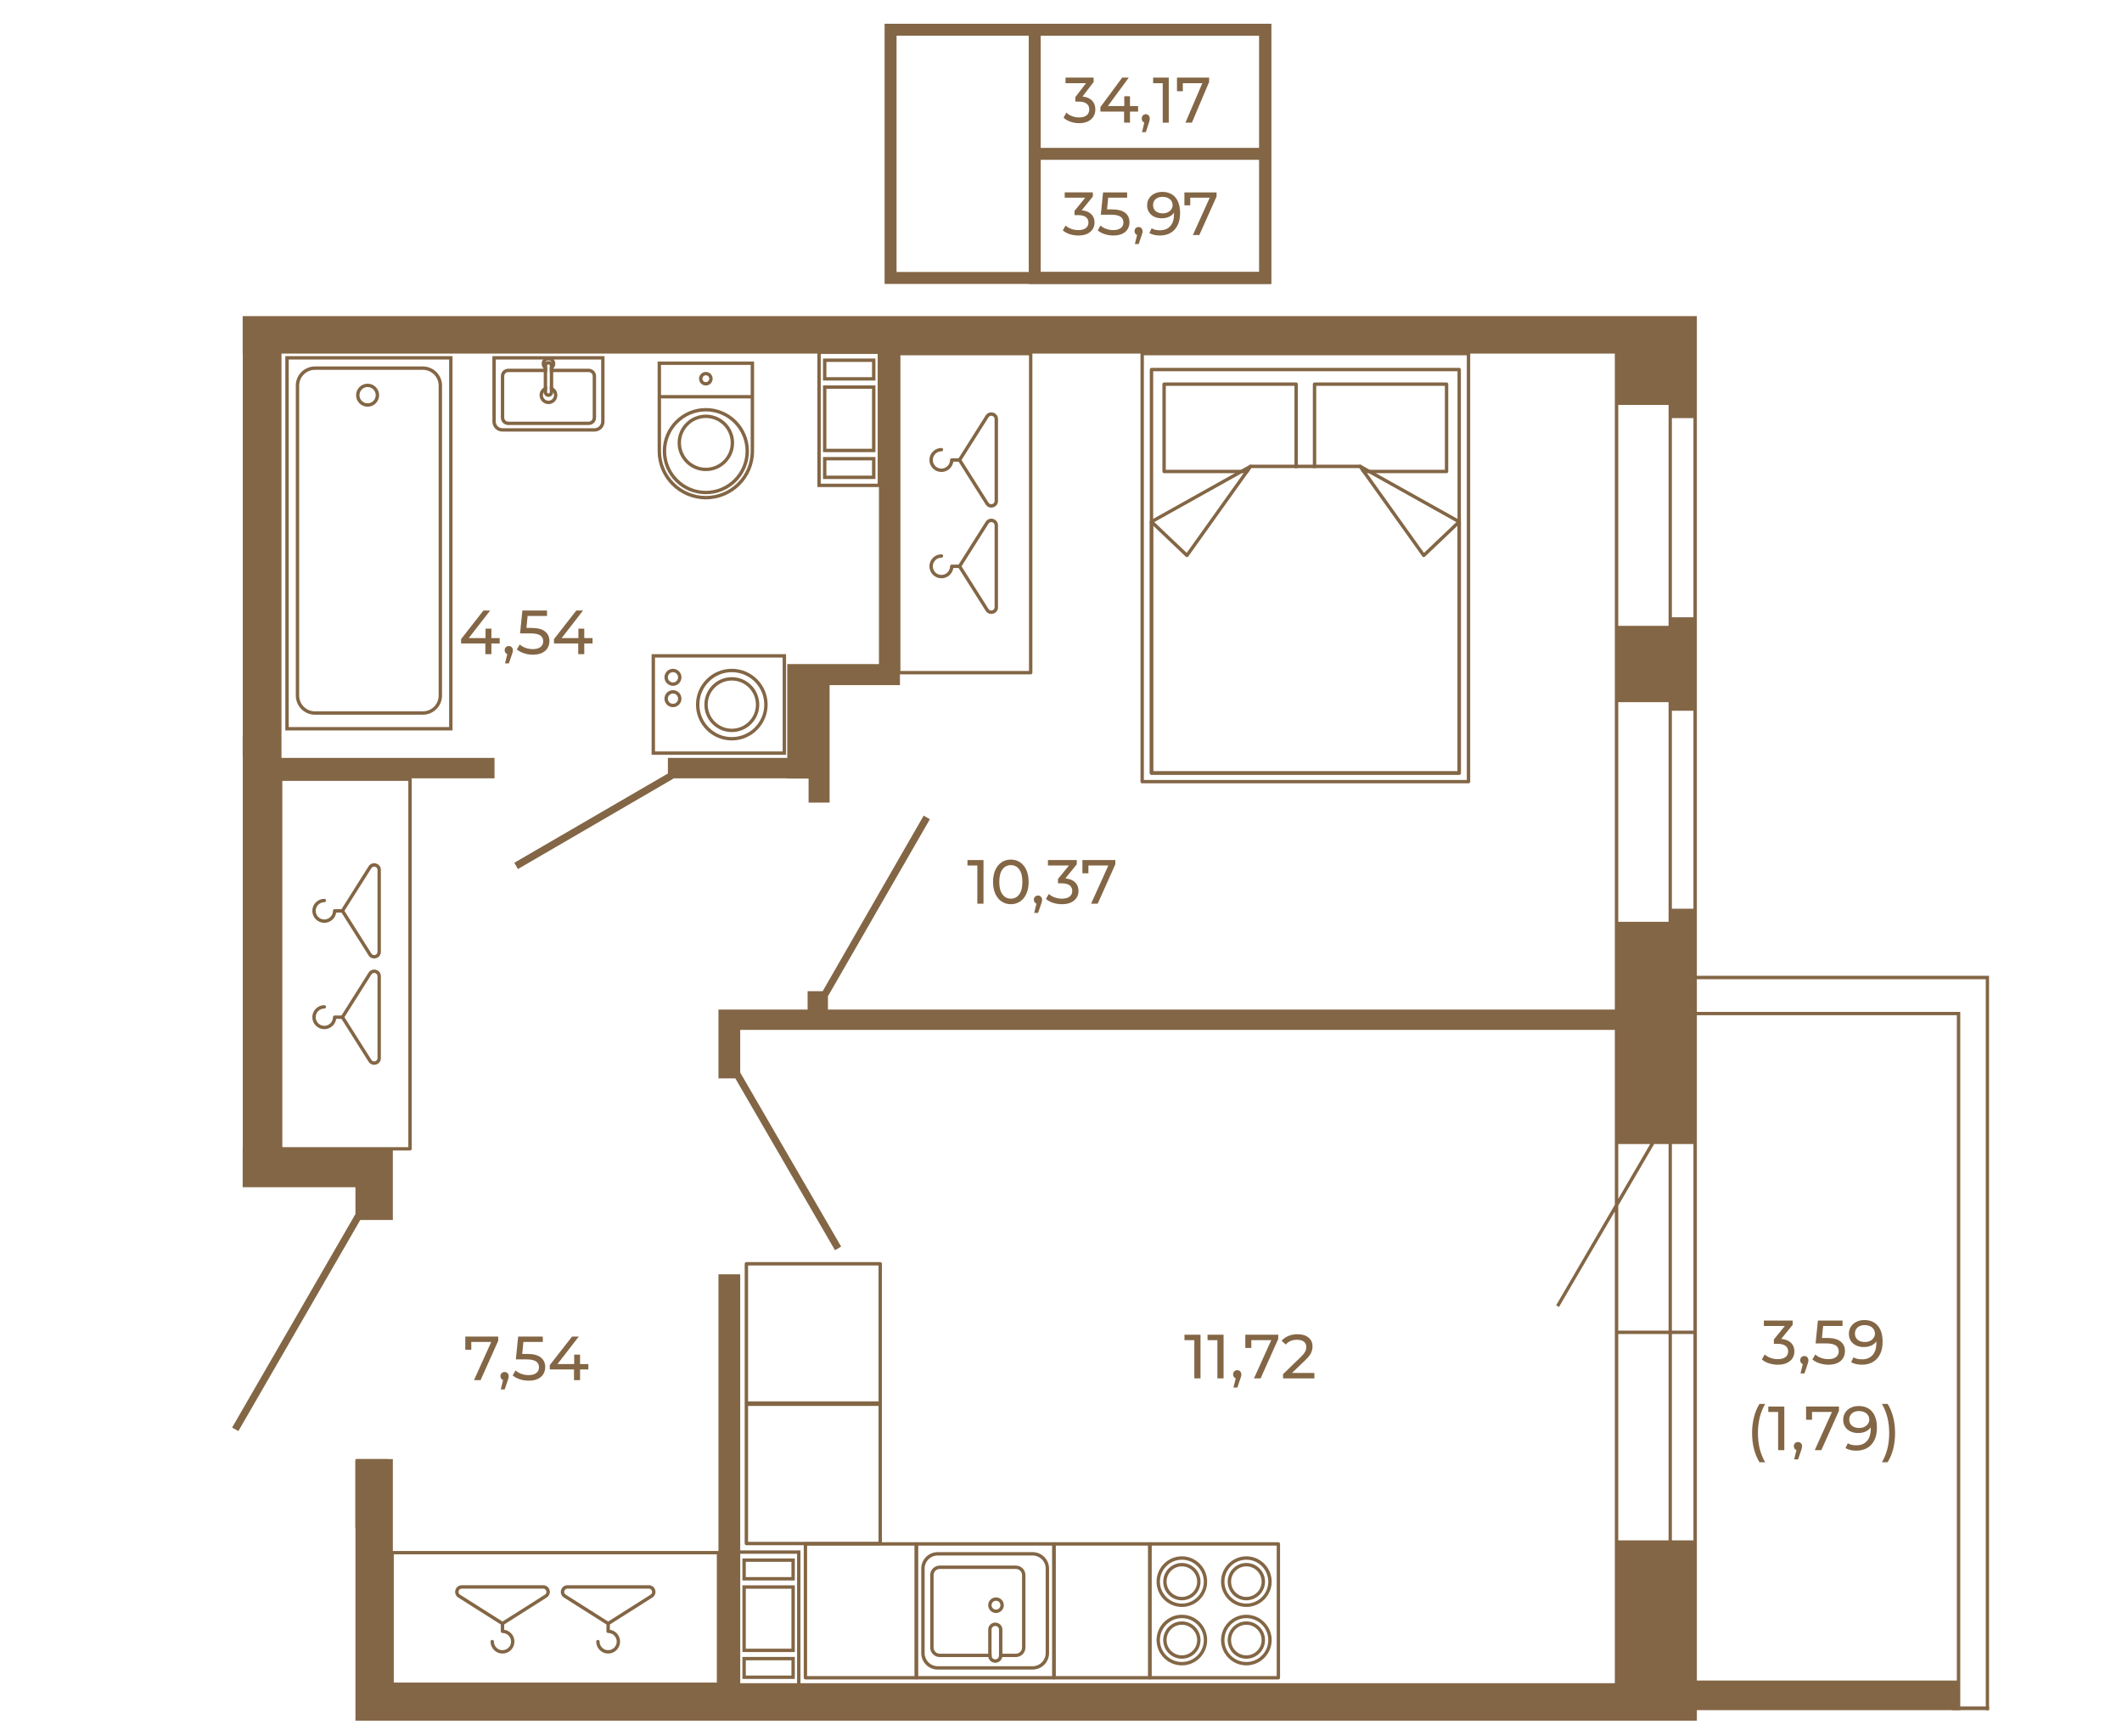 <?xml version="1.0" encoding="UTF-8"?>
<!DOCTYPE svg PUBLIC "-//W3C//DTD SVG 1.1//EN" "http://www.w3.org/Graphics/SVG/1.1/DTD/svg11.dtd">
<!-- Creator: CorelDRAW 2020 (64-Bit) -->
<svg xmlns="http://www.w3.org/2000/svg" xml:space="preserve" width="670px" height="548px" version="1.1" style="shape-rendering:geometricPrecision; text-rendering:geometricPrecision; image-rendering:optimizeQuality; fill-rule:evenodd; clip-rule:evenodd"
viewBox="0 0 781.29 638.45"
 xmlns:xlink="http://www.w3.org/1999/xlink"
 xmlns:xodm="http://www.corel.com/coreldraw/odm/2003">
 <defs>
  <style type="text/css">
   <![CDATA[
    .str0 {stroke:#836645;stroke-width:4.4;stroke-miterlimit:10}
    .fil3 {fill:none}
    .fil0 {fill:none;fill-rule:nonzero}
    .fil2 {fill:#836645}
    .fil1 {fill:#836645;fill-rule:nonzero}
   ]]>
  </style>
 </defs>
 <g id="Слой_x0020_1">
  <polygon class="fil0 str0" points="465.85,102.04 327.9,102.04 327.9,10.66 465.85,10.66 "/>
  <polygon class="fil0 str0" points="465.85,102.04 380.97,102.04 380.97,10.66 465.85,10.66 "/>
  <line class="fil0 str0" x1="380.97" y1="56.35" x2="465.91" y2= "56.35" />
  <path class="fil1" d="M398.27 77.13c1.54,0.15 2.71,0.63 3.52,1.43 0.8,0.8 1.21,1.82 1.21,3.06 0,0.89 -0.23,1.7 -0.68,2.43 -0.44,0.72 -1.11,1.3 -2,1.73 -0.89,0.42 -1.98,0.63 -3.26,0.63 -1.12,0 -2.2,-0.16 -3.23,-0.5 -1.03,-0.34 -1.88,-0.8 -2.53,-1.4l1.03 -1.77c0.53,0.51 1.22,0.91 2.06,1.22 0.84,0.31 1.72,0.46 2.67,0.46 1.16,0 2.07,-0.25 2.72,-0.74 0.65,-0.49 0.97,-1.17 0.97,-2.04 0,-0.87 -0.32,-1.54 -0.96,-2.02 -0.64,-0.48 -1.61,-0.71 -2.91,-0.71l-1.26 0 0 -1.57 3.95 -4.85 -7.56 0 0 -1.95 10.36 0 0 1.53 -4.1 5.06z"/>
  <path id="1" class="fil1" d="M409.34 76.8c2.24,0 3.89,0.42 4.94,1.26 1.06,0.85 1.58,2 1.58,3.47 0,0.92 -0.22,1.76 -0.66,2.5 -0.44,0.74 -1.1,1.32 -1.99,1.75 -0.89,0.42 -1.99,0.63 -3.29,0.63 -1.1,0 -2.17,-0.16 -3.2,-0.5 -1.03,-0.34 -1.89,-0.8 -2.56,-1.4l1.03 -1.77c0.54,0.51 1.23,0.91 2.07,1.22 0.83,0.31 1.71,0.46 2.64,0.46 1.18,0 2.1,-0.25 2.75,-0.75 0.65,-0.5 0.97,-1.19 0.97,-2.05 0,-0.94 -0.36,-1.66 -1.07,-2.14 -0.72,-0.49 -1.95,-0.73 -3.68,-0.73l-3.57 0 0.83 -8.21 8.86 0 0 1.95 -6.97 0 -0.43 4.31 1.75 0z"/>
  <path id="2" class="fil1" d="M427.9 70.36c2.11,0 3.73,0.68 4.88,2.04 1.14,1.36 1.71,3.29 1.71,5.79 0,1.75 -0.31,3.24 -0.93,4.47 -0.62,1.23 -1.49,2.17 -2.6,2.8 -1.11,0.64 -2.41,0.95 -3.89,0.95 -0.76,0 -1.48,-0.07 -2.15,-0.23 -0.67,-0.16 -1.26,-0.39 -1.75,-0.68l0.85 -1.75c0.76,0.49 1.77,0.74 3.03,0.74 1.63,0 2.9,-0.51 3.82,-1.52 0.92,-1.01 1.38,-2.47 1.38,-4.4l0 -0.56c-0.45,0.67 -1.07,1.18 -1.86,1.53 -0.79,0.36 -1.68,0.53 -2.67,0.53 -1.03,0 -1.95,-0.19 -2.77,-0.58 -0.81,-0.39 -1.45,-0.95 -1.9,-1.67 -0.46,-0.73 -0.69,-1.56 -0.69,-2.5 0,-0.99 0.25,-1.85 0.73,-2.6 0.49,-0.75 1.15,-1.33 1.99,-1.74 0.83,-0.41 1.77,-0.62 2.82,-0.62zm0.2 7.9c0.7,0 1.33,-0.14 1.88,-0.41 0.56,-0.27 0.99,-0.63 1.29,-1.1 0.31,-0.46 0.46,-0.98 0.46,-1.54 0,-0.56 -0.14,-1.06 -0.43,-1.52 -0.3,-0.45 -0.72,-0.82 -1.28,-1.09 -0.56,-0.28 -1.24,-0.42 -2.03,-0.42 -1.03,0 -1.86,0.28 -2.5,0.83 -0.63,0.55 -0.95,1.29 -0.95,2.22 0,0.93 0.32,1.66 0.96,2.21 0.64,0.54 1.51,0.82 2.6,0.82z"/>
  <polygon id="3" class="fil1" points="447.92,70.54 447.92,72.07 441.57,86.24 439.2,86.24 445.41,72.49 438.23,72.49 438.23,75.3 436.08,75.3 436.08,70.54 "/>
  <path id="4" class="fil1" d="M419.23 83.3c0.41,0 0.76,0.14 1.04,0.44 0.27,0.29 0.41,0.65 0.41,1.08 0,0.23 -0.02,0.44 -0.08,0.65 -0.05,0.21 -0.15,0.53 -0.3,0.97l-1.05 3.11 -1.41 0 0.82 -3.34c-0.28,-0.1 -0.51,-0.28 -0.68,-0.52 -0.17,-0.25 -0.26,-0.54 -0.26,-0.87 0,-0.45 0.15,-0.81 0.43,-1.1 0.28,-0.28 0.64,-0.42 1.08,-0.42z"/>
  <path class="fil1" d="M398.56 35.25c1.54,0.15 2.71,0.66 3.52,1.5 0.81,0.85 1.21,1.92 1.21,3.24 0,0.94 -0.22,1.8 -0.67,2.57 -0.45,0.76 -1.12,1.37 -2.01,1.82 -0.89,0.45 -1.98,0.68 -3.26,0.68 -1.12,0 -2.2,-0.18 -3.23,-0.54 -1.03,-0.35 -1.87,-0.85 -2.53,-1.48l1.03 -1.87c0.54,0.54 1.23,0.97 2.06,1.29 0.84,0.33 1.73,0.49 2.67,0.49 1.17,0 2.07,-0.26 2.72,-0.78 0.65,-0.53 0.98,-1.25 0.98,-2.16 0,-0.92 -0.32,-1.63 -0.97,-2.13 -0.64,-0.51 -1.61,-0.76 -2.91,-0.76l-1.25 0 0 -1.66 3.94 -5.12 -7.55 0 0 -2.06 10.35 0 0 1.61 -4.1 5.36z"/>
  <path id="1" class="fil1" d="M421.87 41.76c0.42,0 0.77,0.16 1.04,0.46 0.28,0.31 0.42,0.7 0.42,1.15 0,0.24 -0.03,0.47 -0.08,0.69 -0.05,0.22 -0.15,0.56 -0.3,1.02l-1.06 3.29 -1.41 0 0.83 -3.53c-0.28,-0.11 -0.51,-0.29 -0.68,-0.55 -0.17,-0.26 -0.26,-0.57 -0.26,-0.92 0,-0.47 0.14,-0.86 0.43,-1.16 0.28,-0.3 0.64,-0.45 1.07,-0.45z"/>
  <polygon id="2" class="fil1" points="419.03,40.79 416.04,40.79 416.04,44.87 413.87,44.87 413.87,40.79 405.15,40.79 405.15,39.13 413.18,28.28 415.6,28.28 407.91,38.75 413.94,38.75 413.94,35.15 416.04,35.15 416.04,38.75 419.03,38.75 "/>
  <polygon id="3" class="fil1" points="430.32,28.28 430.32,44.87 428.1,44.87 428.1,30.34 424.56,30.34 424.56,28.28 "/>
  <polygon id="4" class="fil1" points="445.18,28.28 445.18,29.89 438.84,44.87 436.46,44.87 442.67,30.34 435.5,30.34 435.5,33.3 433.35,33.3 433.35,28.28 "/>
  <g id="_2061907104736">
   <g>
    <g>
     <g>
      <g>
       <g>
        <g>
         <path class="fil1" d="M139.59 145.2c0,2.33 -1.91,4.24 -4.24,4.24 -2.34,0 -4.25,-1.91 -4.25,-4.24 0,-2.34 1.91,-4.24 4.25,-4.24 2.33,0 4.24,1.9 4.24,4.24zm-7.24 0l0 0c0,1.65 1.34,2.99 3,2.99 1.65,0 2.99,-1.34 2.99,-2.99 0,-1.66 -1.34,-3 -2.99,-3 -1.66,0 -3,1.34 -3,3z"/>
        </g>
       </g>
      </g>
     </g>
    </g>
   </g>
   <g>
    <g>
     <g>
      <g>
       <g>
        <g>
         <path class="fil1" d="M162.75 141.66l0 114.13c0,3.88 -3.16,7.04 -7.04,7.04l-39.77 0c-3.88,0 -7.03,-3.16 -7.03,-7.04l0 -114.13c0,-3.88 3.15,-7.04 7.03,-7.04l39.77 0c3.88,0 7.04,3.16 7.04,7.04zm-52.6 114.13l0 0c0,3.19 2.6,5.79 5.79,5.79l39.77 0c3.2,0 5.79,-2.6 5.79,-5.79l0 -114.13c0,-3.19 -2.59,-5.79 -5.79,-5.79l-39.77 0c-3.19,0 -5.79,2.6 -5.79,5.79l0 114.13z"/>
        </g>
       </g>
      </g>
     </g>
    </g>
   </g>
   <g>
    <g>
     <g>
      <g>
       <g>
        <g>
         <path class="fil1" d="M166.61 130.82l0 137.8 -61.56 0 0 -137.8 61.56 0zm-1.25 136.55l0 0 0 -135.3 -59.07 0 0 135.3 59.07 0z"/>
        </g>
       </g>
      </g>
     </g>
    </g>
   </g>
  </g>
  <g id="_2061907105264">
   <g>
    <g>
     <g>
      <g>
       <g>
        <g>
         <path class="fil1" d="M277.64 132.8l0 32.99c0,9.79 -7.97,17.75 -17.75,17.75 -9.79,0 -17.76,-7.96 -17.76,-17.75l0 -32.99 35.51 0zm-34.26 32.99l0 0c0,9.1 7.4,16.51 16.51,16.51 9.1,0 16.5,-7.41 16.5,-16.51l0 -31.74 -33.01 0 0 31.74z"/>
        </g>
       </g>
      </g>
     </g>
    </g>
   </g>
   <g>
    <g>
     <g>
      <g>
       <g>
        <g>
         <path class="fil1" d="M262.39 139.13c0,1.38 -1.12,2.51 -2.5,2.51 -1.39,0 -2.51,-1.13 -2.51,-2.51 0,-1.38 1.12,-2.5 2.51,-2.5 1.38,0 2.5,1.12 2.5,2.5zm-3.76 0l0 0c0,0.7 0.56,1.26 1.26,1.26 0.69,0 1.26,-0.56 1.26,-1.26 0,-0.69 -0.57,-1.26 -1.26,-1.26 -0.7,0 -1.26,0.57 -1.26,1.26z"/>
        </g>
       </g>
      </g>
     </g>
    </g>
   </g>
   <g>
    <g>
     <g>
      <g>
       <g>
        <g>
         <polygon class="fil1" points="277.02,145.15 277.02,146.39 242.76,146.39 242.76,145.15 "/>
        </g>
       </g>
      </g>
     </g>
    </g>
   </g>
   <g>
    <g>
     <g>
      <g>
       <g>
        <g>
         <path class="fil1" d="M275.75 165.79c0,8.75 -7.12,15.86 -15.86,15.86 -8.75,0 -15.87,-7.11 -15.87,-15.86 0,-8.74 7.12,-15.86 15.87,-15.86 8.74,0 15.86,7.12 15.86,15.86zm-30.48 0l0 0c0,8.06 6.56,14.62 14.62,14.62 8.06,0 14.61,-6.56 14.61,-14.62 0,-8.06 -6.55,-14.62 -14.61,-14.62 -8.06,0 -14.62,6.56 -14.62,14.62z"/>
        </g>
       </g>
      </g>
     </g>
    </g>
   </g>
   <g>
    <g>
     <g>
      <g>
       <g>
        <g>
         <path class="fil1" d="M270.29 162.75c0,5.74 -4.67,10.4 -10.4,10.4 -5.74,0 -10.41,-4.66 -10.41,-10.4 0,-5.73 4.67,-10.4 10.41,-10.4 5.73,0 10.4,4.67 10.4,10.4zm-19.56 0l0 0c0,5.05 4.11,9.16 9.16,9.16 5.05,0 9.15,-4.11 9.15,-9.16 0,-5.05 -4.1,-9.16 -9.15,-9.16 -5.05,0 -9.16,4.11 -9.16,9.16z"/>
        </g>
       </g>
      </g>
     </g>
    </g>
   </g>
  </g>
  <g id="_2061907115008">
   <g>
    <g>
     <g>
      <g>
       <g>
        <g>
         <path class="fil1" d="M181.29 154.91c0,2.04 1.66,3.69 3.69,3.69l33.91 0c2.03,0 3.69,-1.65 3.69,-3.69l0 -24.09 -41.29 0 0 24.09zm40.05 -22.84l0 0 0 22.84c0,1.35 -1.1,2.45 -2.45,2.45l-33.91 0c-1.35,0 -2.45,-1.1 -2.45,-2.45l0 -22.84 38.81 0z"/>
        </g>
       </g>
      </g>
     </g>
    </g>
   </g>
   <g>
    <g>
     <g>
      <g>
       <g>
        <g>
         <path class="fil1" d="M184.4 138.18l0 15.28c0,1.51 1.23,2.72 2.72,2.72l29.63 0c1.49,0 2.72,-1.21 2.72,-2.72l0 -15.28c0,-1.51 -1.23,-2.73 -2.72,-2.73l-14.32 0 0 1.24 14.32 0c0.8,0 1.47,0.67 1.47,1.49l0 15.28c0,0.82 -0.67,1.48 -1.47,1.48l-29.63 0c-0.8,0 -1.47,-0.66 -1.47,-1.48l0 -15.28c0,-0.82 0.67,-1.49 1.47,-1.49l14.32 0 0 -1.24 -14.32 0c-1.49,0 -2.72,1.22 -2.72,2.73z"/>
        </g>
       </g>
      </g>
     </g>
    </g>
   </g>
   <g>
    <g>
     <g>
      <g>
       <g>
        <g>
         <path class="fil1" d="M203.67 144.16c0.19,0.3 0.3,0.65 0.3,1.04 0,1.12 -0.91,2.03 -2.03,2.03 -1.13,0 -2.04,-0.91 -2.04,-2.03 0,-0.39 0.11,-0.74 0.3,-1.04 0.27,-0.46 0.71,-0.8 1.24,-0.94l0 -1.26c-0.46,0.07 -0.88,0.22 -1.25,0.47 -0.93,0.57 -1.53,1.59 -1.53,2.77 0,1.8 1.46,3.28 3.28,3.28 1.81,0 3.27,-1.48 3.27,-3.28 0,-1.18 -0.6,-2.2 -1.53,-2.77 -0.37,-0.25 -0.79,-0.4 -1.25,-0.47l0 1.26c0.53,0.14 0.97,0.48 1.24,0.94z"/>
        </g>
       </g>
      </g>
     </g>
    </g>
   </g>
   <g>
    <g>
     <g>
      <g>
       <g>
        <g>
         <path class="fil1" d="M199.96 132.07c-0.33,0.42 -0.53,0.96 -0.53,1.53 0,0.71 0.29,1.35 0.76,1.81 0.01,0.01 0.04,0.03 0.06,0.04 0.32,0.3 0.73,0.52 1.19,0.61l0 -1.29c-0.46,-0.19 -0.77,-0.64 -0.77,-1.17 0,-0.2 0.05,-0.39 0.14,-0.56 0.2,-0.41 0.64,-0.69 1.13,-0.69 0.48,0 0.9,0.27 1.1,0.68 0.1,0.17 0.15,0.36 0.15,0.57 0,0.52 -0.3,0.98 -0.76,1.16l0 1.3c0.46,-0.09 0.87,-0.31 1.19,-0.61 0.02,-0.01 0.05,-0.03 0.06,-0.04 0.47,-0.46 0.76,-1.1 0.76,-1.81 0,-0.57 -0.2,-1.11 -0.53,-1.53 -0.47,-0.59 -1.18,-0.96 -1.97,-0.96 -0.8,0 -1.52,0.37 -1.98,0.96z"/>
        </g>
       </g>
      </g>
     </g>
    </g>
   </g>
   <g>
    <g>
     <g>
      <g>
       <g>
        <g>
         <path class="fil1" d="M200.81 133.04c-0.37,0.31 -0.62,0.79 -0.62,1.32l0 9.71c0,0.03 0,0.06 0.01,0.09 0.04,0.92 0.8,1.66 1.74,1.66 0.93,0 1.69,-0.74 1.73,-1.66 0.01,-0.03 0.01,-0.06 0.01,-0.09l0 -9.71c0,-0.53 -0.25,-1.02 -0.64,-1.33 -0.3,-0.26 -0.68,-0.41 -1.1,-0.41 -0.43,0 -0.82,0.15 -1.13,0.42zm1.62 11.03l0 0c0,0.28 -0.22,0.5 -0.49,0.5 -0.28,0 -0.5,-0.22 -0.5,-0.5l0 -9.71c0,-0.27 0.22,-0.49 0.5,-0.49 0.27,0 0.49,0.22 0.49,0.49l0 9.71z"/>
        </g>
       </g>
      </g>
     </g>
    </g>
   </g>
  </g>
  <g id="_2062126976864">
   <g>
    <g>
     <g>
      <g>
       <g>
        <g>
         <path class="fil1" d="M289.41 240.54l0 37.05 -49.5 0 0 -37.05 49.5 0zm-1.25 35.81l0 0 0 -34.56 -47 0 0 34.56 47 0z"/>
        </g>
       </g>
      </g>
     </g>
    </g>
   </g>
   <g>
    <g>
     <g>
      <g>
       <g>
        <g>
         <g>
          <path class="fil1" d="M279.55 259.11c0,5.58 -4.53,10.11 -10.11,10.11 -5.57,0 -10.1,-4.53 -10.1,-10.11 0,-5.57 4.53,-10.11 10.1,-10.11 5.58,0 10.11,4.54 10.11,10.11zm-18.97 0l0 0c0,4.89 3.98,8.87 8.86,8.87 4.89,0 8.87,-3.98 8.87,-8.87 0,-4.88 -3.98,-8.86 -8.87,-8.86 -4.88,0 -8.86,3.98 -8.86,8.86z"/>
         </g>
        </g>
       </g>
      </g>
     </g>
    </g>
    <g>
     <g>
      <g>
       <g>
        <g>
         <g>
          <path class="fil1" d="M282.63 259.11c0,7.28 -5.91,13.19 -13.19,13.19 -7.27,0 -13.19,-5.91 -13.19,-13.19 0,-7.27 5.92,-13.19 13.19,-13.19 7.28,0 13.19,5.92 13.19,13.19zm-25.13 0l0 0c0,6.59 5.36,11.95 11.94,11.95 6.59,0 11.95,-5.36 11.95,-11.95 0,-6.58 -5.36,-11.94 -11.95,-11.94 -6.58,0 -11.94,5.36 -11.94,11.94z"/>
         </g>
        </g>
       </g>
      </g>
     </g>
    </g>
   </g>
   <g>
    <g>
     <g>
      <g>
       <g>
        <g>
         <g>
          <path class="fil1" d="M250.91 249.06c0,1.73 -1.41,3.14 -3.13,3.14 -1.73,0 -3.14,-1.41 -3.14,-3.14 0,-1.73 1.41,-3.14 3.14,-3.14 1.72,0 3.13,1.41 3.13,3.14zm-5.02 0l0 0c0,1.04 0.84,1.89 1.89,1.89 1.04,0 1.89,-0.85 1.89,-1.89 0,-1.04 -0.85,-1.89 -1.89,-1.89 -1.05,0 -1.89,0.85 -1.89,1.89z"/>
         </g>
        </g>
       </g>
      </g>
     </g>
    </g>
    <g>
     <g>
      <g>
       <g>
        <g>
         <g>
          <path class="fil1" d="M250.91 256.92c0,1.73 -1.41,3.14 -3.13,3.14 -1.73,0 -3.14,-1.41 -3.14,-3.14 0,-1.73 1.41,-3.13 3.14,-3.13 1.72,0 3.13,1.4 3.13,3.13zm-5.02 0l0 0c0,1.05 0.84,1.89 1.89,1.89 1.04,0 1.89,-0.84 1.89,-1.89 0,-1.04 -0.85,-1.89 -1.89,-1.89 -1.05,0 -1.89,0.85 -1.89,1.89z"/>
         </g>
        </g>
       </g>
      </g>
     </g>
    </g>
   </g>
  </g>
  <g id="_2062126982288">
   <g>
    <g>
     <g>
      <g>
       <g>
        <path class="fil1" d="M338.01 568.1l0 49.27c0,0.35 -0.28,0.62 -0.62,0.62l-40.84 0c-0.34,0 -0.62,-0.27 -0.62,-0.62l0 -49.27c0,-0.35 0.28,-0.63 0.62,-0.63l40.84 0c0.34,0 0.62,0.28 0.62,0.63zm-1.24 48.65l0 0 0 -48.03 -39.6 0 0 48.03 39.6 0z"/>
       </g>
      </g>
     </g>
    </g>
   </g>
  </g>
  <g id="_2062126916384">
   <g>
    <g>
     <g>
      <g>
       <g>
        <g>
         <path class="fil1" d="M471.3 568.1l0 49.27c0,0.35 -0.28,0.62 -0.62,0.62l-47.32 0c-0.34,0 -0.62,-0.27 -0.62,-0.62l0 -49.27c0,-0.35 0.28,-0.63 0.62,-0.63l47.32 0c0.34,0 0.62,0.28 0.62,0.63zm-1.24 48.65l0 0 0 -48.03 -46.08 0 0 48.03 46.08 0z"/>
        </g>
       </g>
      </g>
     </g>
    </g>
   </g>
   <g>
    <g>
     <g>
      <g>
       <g>
        <g>
         <g>
          <g>
           <path class="fil1" d="M442.02 603.49c0,3.79 -3.09,6.87 -6.87,6.87 -3.79,0 -6.87,-3.08 -6.87,-6.87 0,-3.79 3.08,-6.87 6.87,-6.87 3.78,0 6.87,3.08 6.87,6.87zm-12.5 0l0 0c0,3.1 2.53,5.62 5.63,5.62 3.1,0 5.62,-2.52 5.62,-5.62 0,-3.1 -2.52,-5.63 -5.62,-5.63 -3.1,0 -5.63,2.53 -5.63,5.63z"/>
          </g>
         </g>
        </g>
       </g>
      </g>
     </g>
     <g>
      <g>
       <g>
        <g>
         <g>
          <g>
           <path class="fil1" d="M444.46 603.49c0,5.14 -4.17,9.32 -9.31,9.32 -5.14,0 -9.32,-4.18 -9.32,-9.32 0,-5.14 4.18,-9.32 9.32,-9.32 5.14,0 9.31,4.18 9.31,9.32zm-17.39 0l0 0c0,4.45 3.63,8.07 8.08,8.07 4.45,0 8.07,-3.62 8.07,-8.07 0,-4.45 -3.62,-8.07 -8.07,-8.07 -4.45,0 -8.08,3.62 -8.08,8.07z"/>
          </g>
         </g>
        </g>
       </g>
      </g>
     </g>
    </g>
    <g>
     <g>
      <g>
       <g>
        <g>
         <g>
          <g>
           <path class="fil1" d="M442.02 581.98c0,3.79 -3.09,6.87 -6.87,6.87 -3.79,0 -6.87,-3.08 -6.87,-6.87 0,-3.79 3.08,-6.87 6.87,-6.87 3.78,0 6.87,3.08 6.87,6.87zm-12.5 0l0 0c0,3.1 2.53,5.62 5.63,5.62 3.1,0 5.62,-2.52 5.62,-5.62 0,-3.1 -2.52,-5.62 -5.62,-5.62 -3.1,0 -5.63,2.52 -5.63,5.62z"/>
          </g>
         </g>
        </g>
       </g>
      </g>
     </g>
     <g>
      <g>
       <g>
        <g>
         <g>
          <g>
           <path class="fil1" d="M444.46 581.98c0,5.14 -4.17,9.32 -9.31,9.32 -5.14,0 -9.32,-4.18 -9.32,-9.32 0,-5.14 4.18,-9.32 9.32,-9.32 5.14,0 9.31,4.18 9.31,9.32zm-17.39 0l0 0c0,4.45 3.63,8.07 8.08,8.07 4.45,0 8.07,-3.62 8.07,-8.07 0,-4.45 -3.62,-8.07 -8.07,-8.07 -4.45,0 -8.08,3.62 -8.08,8.07z"/>
          </g>
         </g>
        </g>
       </g>
      </g>
     </g>
    </g>
    <g>
     <g>
      <g>
       <g>
        <g>
         <g>
          <g>
           <path class="fil1" d="M465.76 603.49c0,3.79 -3.08,6.87 -6.87,6.87 -3.79,0 -6.87,-3.08 -6.87,-6.87 0,-3.79 3.08,-6.87 6.87,-6.87 3.79,0 6.87,3.08 6.87,6.87zm-12.49 0l0 0c0,3.1 2.52,5.62 5.62,5.62 3.1,0 5.62,-2.52 5.62,-5.62 0,-3.1 -2.52,-5.63 -5.62,-5.63 -3.1,0 -5.62,2.53 -5.62,5.63z"/>
          </g>
         </g>
        </g>
       </g>
      </g>
     </g>
     <g>
      <g>
       <g>
        <g>
         <g>
          <g>
           <path class="fil1" d="M468.21 603.49c0,5.14 -4.18,9.32 -9.32,9.32 -5.14,0 -9.32,-4.18 -9.32,-9.32 0,-5.14 4.18,-9.32 9.32,-9.32 5.14,0 9.32,4.18 9.32,9.32zm-17.39 0l0 0c0,4.45 3.62,8.07 8.07,8.07 4.45,0 8.07,-3.62 8.07,-8.07 0,-4.45 -3.62,-8.07 -8.07,-8.07 -4.45,0 -8.07,3.62 -8.07,8.07z"/>
          </g>
         </g>
        </g>
       </g>
      </g>
     </g>
    </g>
    <g>
     <g>
      <g>
       <g>
        <g>
         <g>
          <g>
           <path class="fil1" d="M465.76 581.98c0,3.79 -3.08,6.87 -6.87,6.87 -3.79,0 -6.87,-3.08 -6.87,-6.87 0,-3.79 3.08,-6.87 6.87,-6.87 3.79,0 6.87,3.08 6.87,6.87zm-12.49 0l0 0c0,3.1 2.52,5.62 5.62,5.62 3.1,0 5.62,-2.52 5.62,-5.62 0,-3.1 -2.52,-5.62 -5.62,-5.62 -3.1,0 -5.62,2.52 -5.62,5.62z"/>
          </g>
         </g>
        </g>
       </g>
      </g>
     </g>
     <g>
      <g>
       <g>
        <g>
         <g>
          <g>
           <path class="fil1" d="M468.21 581.98c0,5.14 -4.18,9.32 -9.32,9.32 -5.14,0 -9.32,-4.18 -9.32,-9.32 0,-5.14 4.18,-9.32 9.32,-9.32 5.14,0 9.32,4.18 9.32,9.32zm-17.39 0l0 0c0,4.45 3.62,8.07 8.07,8.07 4.45,0 8.07,-3.62 8.07,-8.07 0,-4.45 -3.62,-8.07 -8.07,-8.07 -4.45,0 -8.07,3.62 -8.07,8.07z"/>
          </g>
         </g>
        </g>
       </g>
      </g>
     </g>
    </g>
   </g>
  </g>
  <g id="_2062126922816">
   <g>
    <g>
     <g>
      <g>
       <g>
        <path class="fil1" d="M423.98 568.1l0 49.27c0,0.35 -0.28,0.62 -0.62,0.62l-35.3 0c-0.35,0 -0.63,-0.27 -0.63,-0.62l0 -49.27c0,-0.35 0.28,-0.63 0.63,-0.63l35.3 0c0.34,0 0.62,0.28 0.62,0.63zm-1.24 48.65l0 0 0 -48.03 -34.06 0 0 48.03 34.06 0z"/>
       </g>
      </g>
     </g>
    </g>
   </g>
  </g>
  <g id="_2062126930016">
   <g>
    <g>
     <g>
      <g>
       <g>
        <path class="fil1" d="M324.71 516.68l0 51.27c0,0.35 -0.28,0.62 -0.63,0.62l-49.27 0c-0.35,0 -0.63,-0.27 -0.63,-0.62l0 -51.27c0,-0.34 0.28,-0.62 0.63,-0.62l49.27 0c0.35,0 0.63,0.28 0.63,0.62zm-1.25 50.65l0 0 0 -50.03 -48.03 0 0 50.03 48.03 0z"/>
       </g>
      </g>
     </g>
    </g>
   </g>
  </g>
  <g id="_2062126930064">
   <g>
    <g>
     <g>
      <g>
       <g>
        <path class="fil1" d="M324.71 464.96l0 51.27c0,0.35 -0.28,0.62 -0.63,0.62l-49.27 0c-0.35,0 -0.63,-0.27 -0.63,-0.62l0 -51.27c0,-0.34 0.28,-0.62 0.63,-0.62l49.27 0c0.35,0 0.63,0.28 0.63,0.62zm-1.25 50.65l0 0 0 -50.02 -48.03 0 0 50.02 48.03 0z"/>
       </g>
      </g>
     </g>
    </g>
   </g>
  </g>
  <g id="_2062126933280">
   <g>
    <g>
     <g>
      <g>
       <g>
        <g>
         <path class="fil1" d="M336.77 568.09l0 49.28c0,0.34 0.28,0.63 0.62,0.63l50.67 0c0.34,0 0.61,-0.29 0.61,-0.63l0 -49.28c0,-0.34 -0.27,-0.62 -0.61,-0.62l-50.67 0c-0.34,0 -0.62,0.28 -0.62,0.62zm50.66 0.63l0 0 0 48.03 -49.42 0 0 -48.03 49.42 0z"/>
        </g>
       </g>
      </g>
     </g>
    </g>
   </g>
   <g>
    <g>
     <g>
      <g>
       <g>
        <g>
         <path class="fil1" d="M339.19 577.15l0 31.16c0,3.33 2.72,6.04 6.04,6.04l34.99 0c3.32,0 6.03,-2.71 6.03,-6.04l0 -31.16c0,-3.33 -2.71,-6.03 -6.03,-6.03l-34.99 0c-3.32,0 -6.04,2.7 -6.04,6.03zm41.03 -4.79l0 0c2.64,0 4.78,2.15 4.78,4.79l0 31.16c0,2.65 -2.14,4.8 -4.78,4.8l-34.99 0c-2.64,0 -4.79,-2.15 -4.79,-4.8l0 -31.16c0,-2.64 2.15,-4.79 4.79,-4.79l34.99 0z"/>
        </g>
       </g>
      </g>
     </g>
    </g>
   </g>
   <g>
    <g>
     <g>
      <g>
       <g>
        <g>
         <path class="fil1" d="M342.49 579.57l0 26.67c0,1.93 1.58,3.51 3.52,3.51l19.16 0c-0.06,-0.15 -0.09,-0.32 -0.09,-0.49l0 -0.75 -19.07 0c-1.25,0 -2.27,-1.02 -2.27,-2.27l0 -26.67c0,-1.24 1.02,-2.26 2.27,-2.26l28.01 0c1.26,0 2.28,1.02 2.28,2.26l0 26.67c0,1.25 -1.02,2.27 -2.28,2.27l-6.2 0 0 0.75c0,0.17 -0.03,0.34 -0.09,0.49l6.29 0c1.95,0 3.53,-1.58 3.53,-3.51l0 -26.67c0,-1.93 -1.58,-3.51 -3.53,-3.51l-28.01 0c-1.94,0 -3.52,1.58 -3.52,3.51z"/>
        </g>
       </g>
      </g>
     </g>
    </g>
   </g>
   <g>
    <g>
     <g>
      <g>
       <g>
        <g>
         <path class="fil1" d="M363.84 590.65c0,1.59 1.28,2.87 2.87,2.87 1.59,0 2.88,-1.28 2.88,-2.87 0,-1.59 -1.29,-2.87 -2.88,-2.87 -1.59,0 -2.87,1.28 -2.87,2.87zm4.51 0l0 0c0,0.9 -0.74,1.63 -1.64,1.63 -0.9,0 -1.63,-0.73 -1.63,-1.63 0,-0.9 0.73,-1.63 1.63,-1.63 0.9,0 1.64,0.73 1.64,1.63z"/>
        </g>
       </g>
      </g>
     </g>
    </g>
   </g>
   <g>
    <g>
     <g>
      <g>
       <g>
        <g>
         <path class="fil1" d="M363.84 599.63l0 9.63c0,0.17 0.02,0.33 0.05,0.49 0.23,1.2 1.27,2.09 2.53,2.09l0.07 0c1.25,0 2.29,-0.89 2.53,-2.09 0.03,-0.16 0.05,-0.32 0.05,-0.49l0 -9.63c0,-1.42 -1.16,-2.57 -2.65,-2.57 -1.43,0 -2.58,1.15 -2.58,2.57zm3.98 0l0 0 0 9.63c0,0.17 -0.03,0.34 -0.09,0.49 -0.2,0.5 -0.68,0.84 -1.24,0.84l-0.07 0c-0.57,0 -1.04,-0.34 -1.25,-0.84 -0.06,-0.15 -0.09,-0.32 -0.09,-0.49l0 -9.63c0,-0.73 0.6,-1.33 1.41,-1.33 0.74,0 1.33,0.6 1.33,1.33z"/>
        </g>
       </g>
      </g>
     </g>
    </g>
   </g>
  </g>
  <g id="_2061875132544">
   <g>
    <g>
     <g>
      <g>
       <g>
        <g>
         <path class="fil1" d="M324.39 128.74l0 50.28 -23.44 0 0 -50.28 23.44 0zm-1.24 49.04l0 0 0 -47.8 -20.96 0 0 47.8 20.96 0z"/>
        </g>
       </g>
      </g>
     </g>
    </g>
   </g>
   <g>
    <g>
     <g>
      <g>
       <g>
        <g>
         <path class="fil1" d="M322.32 167.96l0 8.1 -19.3 0 0 -8.1 19.3 0zm-1.25 6.85l0 0 0 -5.61 -16.8 0 0 5.61 16.8 0z"/>
        </g>
       </g>
      </g>
     </g>
    </g>
   </g>
   <g>
    <g>
     <g>
      <g>
       <g>
        <g>
         <path class="fil1" d="M322.32 131.7l0 8.11 -19.3 0 0 -8.11 19.3 0zm-1.25 6.86l0 0 0 -5.61 -16.8 0 0 5.61 16.8 0z"/>
        </g>
       </g>
      </g>
     </g>
    </g>
   </g>
   <g>
    <g>
     <g>
      <g>
       <g>
        <g>
         <path class="fil1" d="M322.32 141.6l0 24.56 -19.3 0 0 -24.56 19.3 0zm-1.25 23.32l0 0 0 -22.08 -16.8 0 0 22.08 16.8 0z"/>
        </g>
       </g>
      </g>
     </g>
    </g>
   </g>
  </g>
  <g id="_2061875137920">
   <g>
    <g>
     <g>
      <g>
       <g>
        <g>
         <path class="fil1" d="M294.72 570.48l0 50.28 -23.44 0 0 -50.28 23.44 0zm-1.25 49.04l0 0 0 -47.8 -20.95 0 0 47.8 20.95 0z"/>
        </g>
       </g>
      </g>
     </g>
    </g>
   </g>
   <g>
    <g>
     <g>
      <g>
       <g>
        <g>
         <path class="fil1" d="M292.64 609.7l0 8.1 -19.29 0 0 -8.1 19.29 0zm-1.24 6.85l0 0 0 -5.61 -16.81 0 0 5.61 16.81 0z"/>
        </g>
       </g>
      </g>
     </g>
    </g>
   </g>
   <g>
    <g>
     <g>
      <g>
       <g>
        <g>
         <path class="fil1" d="M292.64 573.44l0 8.11 -19.29 0 0 -8.11 19.29 0zm-1.24 6.86l0 0 0 -5.61 -16.81 0 0 5.61 16.81 0z"/>
        </g>
       </g>
      </g>
     </g>
    </g>
   </g>
   <g>
    <g>
     <g>
      <g>
       <g>
        <g>
         <path class="fil1" d="M292.64 583.34l0 24.56 -19.29 0 0 -24.56 19.29 0zm-1.24 23.32l0 0 0 -22.07 -16.81 0 0 22.07 16.81 0z"/>
        </g>
       </g>
      </g>
     </g>
    </g>
   </g>
  </g>
  <polygon class="fil1" points="142.93,536.86 142.93,562.06 130.86,562.06 130.86,536.86 "/>
  <g id="_2061875100240">
   <g>
    <path class="fil1" d="M89.35 129.89l0.04 0 0 140.61 -0.04 0 0 7.53 0.04 0 0 144.46 -0.04 0 0 14.29 41.52 0 0 9.87 -45.41 78.61 2.31 1.29 44.85 -77.67 0 -0.04 12.02 0 0 -26.35 -41 0 0 -136.24 78.44 0 0 -7.53 -78.44 0 0 -148.83 219.98 0 0 114.3 -33.76 0 0 34.53 -43.95 0 0 5.75 -56.55 32.86 1.34 2.31 57.43 -33.39 41.73 0 0 0.08 7.85 0 0 8.86 7.74 0 0 -43.26 25.9 0 0 -122.04 263.21 0 0 241.48 -289.72 0 0 -4.9 37.52 -65.16 -2.27 -1.34 -37.19 64.64 -5.55 0 0 6.76 -32.82 0 0 25.34 6.23 0 0 0.04 36.67 63.22 2.26 -1.34 -37.15 -64.07 0 -15.7 322.02 0 0 64.35 -21.61 37.04 1.05 0.61 20.56 -35.18 0 173.68 -322.02 0 0 -150.53 -8.01 0 0 150.53 -119.89 0 0 -82.49 -13.16 0 0 0.61 -0.61 0 0 95.68 493.89 0 0 -3.88 96.98 0 0 -257.06 -96.98 0 0 -12.02 106.37 0 0 269.08 1.21 0 0 -270.34 -107.58 0 0 -242.85 -535.41 0 0 13.8zm506.47 290.98l0 0 11.77 0 -11.77 20.2 0 -20.2zm0 68.69l0 0 0 -46.02 13.23 -22.67 5.3 0 0 68.69 -18.53 0zm19.75 0l0 0 0 -68.69 7.93 0 0 68.69 -7.93 0zm-19.75 77.22l0 0 0 -75.97 18.53 0 0 75.97 -18.53 0zm19.75 0l0 0 0 -75.97 7.93 0 0 75.97 -7.93 0zm104.91 -193.31l0 0 0 244.92 -95.72 0 0 -244.92 95.72 0zm-96.98 -219.83l0 0 0 180.6 -7.93 0 0 -180.6 7.93 0zm-9.15 -4.86l0 0 0 190.28 -18.53 0 0 -190.28 18.53 0z"/>
   </g>
  </g>
  <g id="_2061875099328">
   <polygon class="fil1" points="183.44,491.75 183.44,493.31 176.94,507.81 174.51,507.81 180.87,493.74 173.52,493.74 173.52,496.61 171.32,496.61 171.32,491.75 "/>
   <path id="1" class="fil1" d="M185.8 504.81c0.43,0 0.79,0.15 1.07,0.44 0.28,0.3 0.42,0.67 0.42,1.12 0,0.23 -0.02,0.45 -0.08,0.66 -0.05,0.22 -0.15,0.55 -0.31,0.99l-1.08 3.19 -1.44 0 0.85 -3.42c-0.29,-0.11 -0.53,-0.29 -0.7,-0.54 -0.18,-0.25 -0.27,-0.55 -0.27,-0.88 0,-0.46 0.15,-0.84 0.44,-1.13 0.29,-0.29 0.66,-0.43 1.1,-0.43z"/>
   <path id="2" class="fil1" d="M194.06 498.15c2.3,0 3.99,0.43 5.06,1.3 1.08,0.86 1.62,2.04 1.62,3.54 0,0.95 -0.22,1.8 -0.68,2.56 -0.45,0.76 -1.13,1.36 -2.04,1.79 -0.91,0.44 -2.03,0.66 -3.36,0.66 -1.13,0 -2.23,-0.18 -3.28,-0.52 -1.06,-0.34 -1.93,-0.82 -2.62,-1.43l1.06 -1.82c0.55,0.52 1.25,0.94 2.11,1.25 0.86,0.32 1.76,0.47 2.71,0.47 1.21,0 2.14,-0.25 2.81,-0.77 0.66,-0.51 1,-1.21 1,-2.1 0,-0.96 -0.37,-1.69 -1.11,-2.19 -0.73,-0.49 -1.98,-0.74 -3.76,-0.74l-3.65 0 0.85 -8.4 9.07 0 0 1.99 -7.14 0 -0.44 4.41 1.79 0z"/>
   <polygon id="3" class="fil1" points="216.62,503.87 213.57,503.87 213.57,507.81 211.34,507.81 211.34,503.87 202.42,503.87 202.42,502.26 210.63,491.75 213.11,491.75 205.24,501.89 211.41,501.89 211.41,498.4 213.57,498.4 213.57,501.89 216.62,501.89 "/>
  </g>
  <g id="_2061875104272">
   <polygon class="fil1" points="442.01,491.08 442.01,507.15 439.74,507.15 439.74,493.08 436.11,493.08 436.11,491.08 "/>
   <polygon id="1" class="fil1" points="450.5,491.08 450.5,507.15 448.23,507.15 448.23,493.08 444.6,493.08 444.6,491.08 "/>
   <path id="2" class="fil1" d="M455.55 504.14c0.43,0 0.79,0.15 1.07,0.45 0.28,0.3 0.42,0.67 0.42,1.11 0,0.23 -0.02,0.45 -0.08,0.67 -0.05,0.21 -0.15,0.54 -0.31,0.98l-1.08 3.19 -1.44 0 0.85 -3.41c-0.29,-0.11 -0.53,-0.29 -0.7,-0.54 -0.18,-0.26 -0.27,-0.55 -0.27,-0.89 0,-0.46 0.15,-0.83 0.44,-1.12 0.29,-0.29 0.66,-0.44 1.1,-0.44z"/>
   <polygon id="3" class="fil1" points="470.63,491.08 470.63,492.64 464.14,507.15 461.7,507.15 468.06,493.08 460.72,493.08 460.72,495.95 458.51,495.95 458.51,491.08 "/>
   <path id="4" class="fil1" d="M483.94 505.15l0 2 -11.54 0 0 -1.56 6.54 -6.31c0.79,-0.77 1.33,-1.43 1.61,-1.99 0.27,-0.56 0.41,-1.12 0.41,-1.69 0,-0.84 -0.3,-1.49 -0.89,-1.96 -0.58,-0.46 -1.43,-0.7 -2.53,-0.7 -1.78,0 -3.15,0.58 -4.11,1.75l-1.56 -1.36c0.63,-0.76 1.45,-1.36 2.47,-1.79 1.01,-0.43 2.15,-0.64 3.41,-0.64 1.68,0 3.02,0.4 4.01,1.2 1,0.81 1.49,1.9 1.49,3.27 0,0.86 -0.18,1.67 -0.55,2.44 -0.36,0.76 -1.06,1.63 -2.09,2.61l-4.91 4.73 8.24 0z"/>
  </g>
  <g id="_2061875126256">
   <polygon class="fil1" points="362.11,316.34 362.11,332.4 359.84,332.4 359.84,318.34 356.21,318.34 356.21,316.34 "/>
   <path id="1" class="fil1" d="M372.19 332.59c-1.27,0 -2.4,-0.33 -3.39,-0.98 -0.98,-0.65 -1.76,-1.59 -2.33,-2.83 -0.56,-1.24 -0.85,-2.71 -0.85,-4.41 0,-1.7 0.29,-3.16 0.85,-4.4 0.57,-1.24 1.35,-2.19 2.33,-2.84 0.99,-0.65 2.12,-0.97 3.39,-0.97 1.25,0 2.37,0.32 3.36,0.97 0.99,0.65 1.76,1.6 2.33,2.84 0.56,1.24 0.85,2.7 0.85,4.4 0,1.7 -0.29,3.17 -0.85,4.41 -0.57,1.24 -1.34,2.18 -2.33,2.83 -0.99,0.65 -2.11,0.98 -3.36,0.98zm0 -2.04c1.28,0 2.31,-0.53 3.08,-1.59 0.78,-1.05 1.16,-2.58 1.16,-4.59 0,-2 -0.38,-3.53 -1.16,-4.59 -0.77,-1.05 -1.8,-1.58 -3.08,-1.58 -1.3,0 -2.34,0.53 -3.11,1.58 -0.78,1.06 -1.16,2.59 -1.16,4.59 0,2.01 0.38,3.54 1.16,4.59 0.77,1.06 1.81,1.59 3.11,1.59z"/>
   <path id="2" class="fil1" d="M382.19 329.4c0.43,0 0.79,0.15 1.07,0.45 0.28,0.29 0.43,0.67 0.43,1.11 0,0.23 -0.03,0.45 -0.08,0.66 -0.06,0.22 -0.16,0.55 -0.31,0.99l-1.08 3.19 -1.45 0 0.85 -3.42c-0.29,-0.1 -0.52,-0.29 -0.7,-0.54 -0.18,-0.25 -0.26,-0.54 -0.26,-0.88 0,-0.46 0.14,-0.83 0.43,-1.13 0.29,-0.29 0.66,-0.43 1.1,-0.43z"/>
   <path id="3" class="fil1" d="M392.25 323.09c1.57,0.15 2.77,0.64 3.6,1.45 0.83,0.82 1.24,1.87 1.24,3.14 0,0.92 -0.23,1.74 -0.69,2.49 -0.46,0.74 -1.14,1.33 -2.05,1.76 -0.91,0.44 -2.03,0.66 -3.34,0.66 -1.15,0 -2.25,-0.17 -3.31,-0.52 -1.05,-0.34 -1.92,-0.82 -2.59,-1.43l1.05 -1.82c0.55,0.52 1.26,0.94 2.12,1.26 0.85,0.31 1.76,0.47 2.73,0.47 1.19,0 2.12,-0.26 2.79,-0.76 0.66,-0.51 0.99,-1.2 0.99,-2.09 0,-0.89 -0.33,-1.58 -0.98,-2.07 -0.66,-0.49 -1.66,-0.73 -2.99,-0.73l-1.28 0 0 -1.61 4.04 -4.95 -7.74 0 0 -2 10.61 0 0 1.56 -4.2 5.19z"/>
   <polygon id="4" class="fil1" points="410.65,316.34 410.65,317.9 404.16,332.4 401.72,332.4 408.08,318.34 400.74,318.34 400.74,321.21 398.53,321.21 398.53,316.34 "/>
  </g>
  <g id="_2061875128080">
   <polygon class="fil1" points="183.98,236.6 180.92,236.6 180.92,240.54 178.7,240.54 178.7,236.6 169.77,236.6 169.77,234.99 177.99,224.48 180.46,224.48 172.59,234.62 178.77,234.62 178.77,231.13 180.92,231.13 180.92,234.62 183.98,234.62 "/>
   <path id="1" class="fil1" d="M187.35 237.54c0.43,0 0.78,0.15 1.07,0.44 0.28,0.3 0.42,0.67 0.42,1.12 0,0.23 -0.02,0.45 -0.08,0.66 -0.05,0.22 -0.16,0.55 -0.31,0.99l-1.08 3.19 -1.44 0 0.85 -3.42c-0.29,-0.11 -0.53,-0.29 -0.7,-0.54 -0.18,-0.25 -0.27,-0.55 -0.27,-0.88 0,-0.46 0.15,-0.84 0.44,-1.13 0.29,-0.29 0.66,-0.43 1.1,-0.43z"/>
   <path id="2" class="fil1" d="M195.61 230.88c2.3,0 3.98,0.43 5.06,1.3 1.08,0.86 1.62,2.04 1.62,3.54 0,0.95 -0.23,1.81 -0.68,2.56 -0.45,0.76 -1.13,1.36 -2.04,1.79 -0.91,0.44 -2.03,0.66 -3.36,0.66 -1.13,0 -2.23,-0.17 -3.28,-0.52 -1.06,-0.34 -1.93,-0.82 -2.62,-1.43l1.06 -1.82c0.55,0.52 1.25,0.94 2.11,1.25 0.85,0.32 1.76,0.47 2.71,0.47 1.2,0 2.14,-0.25 2.81,-0.76 0.66,-0.52 1,-1.22 1,-2.1 0,-0.97 -0.37,-1.7 -1.11,-2.2 -0.73,-0.49 -1.99,-0.74 -3.76,-0.74l-3.65 0 0.85 -8.4 9.07 0 0 1.99 -7.14 0 -0.44 4.41 1.79 0z"/>
   <polygon id="3" class="fil1" points="218.17,236.6 215.12,236.6 215.12,240.54 212.89,240.54 212.89,236.6 203.97,236.6 203.97,234.99 212.18,224.48 214.66,224.48 206.79,234.62 212.96,234.62 212.96,231.13 215.12,231.13 215.12,234.62 218.17,234.62 "/>
  </g>
  <path class="fil1" d="M655.83 492.61c1.58,0.16 2.78,0.64 3.61,1.46 0.82,0.82 1.23,1.87 1.23,3.14 0,0.91 -0.22,1.74 -0.68,2.49 -0.46,0.74 -1.15,1.33 -2.06,1.76 -0.91,0.44 -2.02,0.66 -3.34,0.66 -1.14,0 -2.25,-0.18 -3.3,-0.52 -1.06,-0.34 -1.92,-0.82 -2.59,-1.43l1.05 -1.82c0.55,0.52 1.26,0.94 2.11,1.25 0.86,0.32 1.77,0.47 2.73,0.47 1.2,0 2.13,-0.25 2.79,-0.75 0.67,-0.51 1,-1.2 1,-2.09 0,-0.89 -0.33,-1.58 -0.99,-2.07 -0.65,-0.49 -1.65,-0.73 -2.98,-0.73l-1.29 0 0 -1.61 4.04 -4.96 -7.73 0 0 -1.99 10.6 0 0 1.56 -4.2 5.18z"/>
  <path id="1" class="fil1" d="M664.35 498.93c0.43,0 0.78,0.15 1.06,0.44 0.29,0.3 0.43,0.67 0.43,1.12 0,0.23 -0.03,0.45 -0.08,0.66 -0.06,0.22 -0.16,0.55 -0.31,0.99l-1.08 3.19 -1.45 0 0.85 -3.42c-0.29,-0.11 -0.52,-0.29 -0.7,-0.54 -0.17,-0.25 -0.26,-0.55 -0.26,-0.88 0,-0.46 0.14,-0.84 0.43,-1.13 0.3,-0.29 0.66,-0.43 1.11,-0.43z"/>
  <path id="2" class="fil1" d="M672.61 492.27c2.29,0 3.98,0.43 5.06,1.3 1.08,0.86 1.62,2.04 1.62,3.54 0,0.95 -0.23,1.81 -0.68,2.56 -0.45,0.76 -1.13,1.36 -2.04,1.79 -0.91,0.44 -2.03,0.66 -3.36,0.66 -1.14,0 -2.23,-0.18 -3.29,-0.52 -1.05,-0.34 -1.92,-0.82 -2.61,-1.43l1.05 -1.82c0.55,0.52 1.26,0.94 2.11,1.25 0.86,0.32 1.76,0.47 2.71,0.47 1.21,0 2.15,-0.25 2.81,-0.76 0.67,-0.52 1,-1.22 1,-2.1 0,-0.97 -0.36,-1.7 -1.1,-2.2 -0.73,-0.49 -1.99,-0.74 -3.76,-0.74l-3.65 0 0.85 -8.4 9.06 0 0 1.99 -7.14 0 -0.43 4.41 1.79 0z"/>
  <path id="3" class="fil1" d="M686.4 485.68c2.16,0 3.82,0.7 4.99,2.09 1.17,1.39 1.76,3.37 1.76,5.92 0,1.79 -0.32,3.32 -0.95,4.58 -0.64,1.26 -1.53,2.22 -2.67,2.87 -1.13,0.65 -2.46,0.98 -3.98,0.98 -0.78,0 -1.51,-0.08 -2.2,-0.24 -0.69,-0.17 -1.29,-0.4 -1.79,-0.7l0.87 -1.79c0.78,0.5 1.81,0.75 3.1,0.75 1.67,0 2.97,-0.51 3.91,-1.55 0.94,-1.03 1.41,-2.53 1.41,-4.51l0 -0.57c-0.45,0.69 -1.09,1.21 -1.9,1.57 -0.81,0.36 -1.72,0.54 -2.73,0.54 -1.06,0 -2,-0.2 -2.84,-0.6 -0.83,-0.39 -1.48,-0.96 -1.95,-1.7 -0.46,-0.75 -0.7,-1.6 -0.7,-2.56 0,-1.01 0.25,-1.9 0.75,-2.67 0.5,-0.76 1.17,-1.35 2.03,-1.77 0.86,-0.43 1.82,-0.64 2.89,-0.64zm0.21 8.08c0.72,0 1.36,-0.14 1.93,-0.41 0.56,-0.28 1,-0.65 1.32,-1.13 0.31,-0.47 0.47,-1 0.47,-1.58 0,-0.56 -0.15,-1.08 -0.45,-1.55 -0.3,-0.46 -0.74,-0.84 -1.31,-1.12 -0.57,-0.29 -1.27,-0.43 -2.08,-0.43 -1.05,0 -1.9,0.29 -2.56,0.85 -0.65,0.57 -0.97,1.33 -0.97,2.27 0,0.95 0.33,1.71 0.99,2.26 0.65,0.56 1.54,0.84 2.66,0.84z"/>
  <path id="4" class="fil1" d="M647.82 538.03c-0.87,-1.4 -1.54,-3.02 -2.02,-4.85 -0.47,-1.83 -0.71,-3.79 -0.71,-5.89 0,-2.09 0.24,-4.06 0.71,-5.91 0.48,-1.84 1.15,-3.45 2.02,-4.83l2.09 0c-0.92,1.61 -1.59,3.29 -2.02,5.05 -0.43,1.76 -0.64,3.66 -0.64,5.69 0,2.04 0.21,3.94 0.64,5.7 0.43,1.75 1.1,3.44 2.02,5.04l-2.09 0z"/>
  <polygon id="5" class="fil1" points="656.96,517.52 656.96,533.58 654.68,533.58 654.68,519.51 651.06,519.51 651.06,517.52 "/>
  <path id="6" class="fil1" d="M662.01 530.58c0.42,0 0.78,0.14 1.06,0.44 0.29,0.3 0.43,0.67 0.43,1.12 0,0.23 -0.03,0.45 -0.08,0.66 -0.06,0.22 -0.16,0.54 -0.31,0.99l-1.08 3.19 -1.45 0 0.85 -3.42c-0.29,-0.11 -0.52,-0.29 -0.7,-0.54 -0.17,-0.25 -0.26,-0.55 -0.26,-0.88 0,-0.46 0.14,-0.84 0.43,-1.13 0.29,-0.29 0.66,-0.43 1.11,-0.43z"/>
  <polygon id="7" class="fil1" points="677.08,517.52 677.08,519.08 670.59,533.58 668.16,533.58 674.51,519.51 667.17,519.51 667.17,522.38 664.97,522.38 664.97,517.52 "/>
  <path id="8" class="fil1" d="M684.31 517.33c2.16,0 3.82,0.7 5,2.09 1.17,1.39 1.75,3.37 1.75,5.92 0,1.79 -0.32,3.32 -0.95,4.58 -0.64,1.26 -1.52,2.22 -2.66,2.87 -1.14,0.65 -2.47,0.98 -3.99,0.98 -0.78,0 -1.51,-0.08 -2.2,-0.25 -0.69,-0.16 -1.28,-0.39 -1.79,-0.7l0.87 -1.79c0.78,0.51 1.82,0.76 3.1,0.76 1.67,0 2.97,-0.51 3.91,-1.55 0.95,-1.03 1.42,-2.53 1.42,-4.51l0 -0.57c-0.46,0.69 -1.1,1.21 -1.91,1.57 -0.81,0.36 -1.72,0.54 -2.73,0.54 -1.06,0 -2,-0.2 -2.83,-0.6 -0.84,-0.39 -1.49,-0.96 -1.96,-1.71 -0.46,-0.74 -0.7,-1.59 -0.7,-2.56 0,-1 0.25,-1.89 0.75,-2.66 0.5,-0.76 1.18,-1.36 2.03,-1.78 0.86,-0.42 1.82,-0.63 2.89,-0.63zm0.21 8.08c0.72,0 1.36,-0.14 1.93,-0.41 0.56,-0.28 1,-0.65 1.32,-1.13 0.31,-0.47 0.47,-1 0.47,-1.58 0,-0.57 -0.15,-1.08 -0.45,-1.55 -0.3,-0.47 -0.73,-0.84 -1.31,-1.12 -0.57,-0.29 -1.26,-0.43 -2.07,-0.43 -1.06,0 -1.91,0.29 -2.56,0.85 -0.65,0.57 -0.98,1.32 -0.98,2.27 0,0.95 0.33,1.71 0.99,2.26 0.66,0.56 1.54,0.84 2.66,0.84z"/>
  <path id="9" class="fil1" d="M692.9 538.03c0.92,-1.6 1.59,-3.29 2.03,-5.04 0.43,-1.76 0.65,-3.66 0.65,-5.7 0,-2.03 -0.22,-3.93 -0.65,-5.69 -0.44,-1.76 -1.11,-3.44 -2.03,-5.05l2.09 0c0.88,1.38 1.56,2.99 2.04,4.82 0.47,1.84 0.71,3.81 0.71,5.92 0,2.1 -0.24,4.07 -0.71,5.9 -0.48,1.84 -1.16,3.45 -2.04,4.84l-2.09 0z"/>
  <polygon class="fil1" points="732.34,627.94 732.34,629.28 718.55,629.28 718.55,627.94 "/>
  <g id="_2061875126544">
   <g>
    <g>
     <g>
      <g>
       <g>
        <g>
         <g>
          <path class="fil1" d="M419.91 129.89l0 157.58c0,0.35 0.28,0.62 0.62,0.62l120.15 0c0.35,0 0.63,-0.27 0.63,-0.62l0 -157.58c0,-0.35 -0.28,-0.63 -0.63,-0.63l-120.15 0c-0.34,0 -0.62,0.28 -0.62,0.63zm120.14 0.62l0 0 0 156.34 -118.89 0 0 -156.34 118.89 0z"/>
         </g>
        </g>
       </g>
      </g>
     </g>
    </g>
    <g>
     <g>
      <g>
       <g>
        <g>
         <g>
          <path class="fil1" d="M423.34 135.76l0 148.54c0,0.34 0.28,0.62 0.62,0.62l113.29 0c0.35,0 0.63,-0.28 0.63,-0.62l0 -148.54c0,-0.34 -0.28,-0.62 -0.63,-0.62l-113.29 0c-0.34,0 -0.62,0.28 -0.62,0.62zm113.29 0.63l0 0 0 147.28 -112.04 0 0 -147.28 112.04 0z"/>
         </g>
        </g>
       </g>
      </g>
     </g>
    </g>
    <g>
     <g>
      <g>
       <g>
        <g>
         <g>
          <path class="fil1" d="M427.98 141.14l0 32.14c0,0.34 0.29,0.63 0.63,0.63l30.79 0 0.88 -1.25 -31.05 0 0 -30.89 47.37 0 0 30.26 1.25 0 0 -30.89c0,-0.34 -0.28,-0.62 -0.63,-0.62l-48.61 0c-0.34,0 -0.63,0.28 -0.63,0.62z"/>
         </g>
        </g>
       </g>
      </g>
     </g>
    </g>
    <g>
     <g>
      <g>
       <g>
        <g>
         <g>
          <path class="fil1" d="M483.37 141.14l0 30.89 1.25 0 0 -30.26 47.36 0 0 30.89 -31.05 0 0.88 1.25 30.8 0c0.34,0 0.62,-0.29 0.62,-0.63l0 -32.14c0,-0.34 -0.28,-0.62 -0.62,-0.62l-48.62 0c-0.34,0 -0.62,0.28 -0.62,0.62z"/>
         </g>
        </g>
       </g>
      </g>
     </g>
    </g>
    <g>
     <g>
      <g>
       <g>
        <g>
         <g>
          <path class="fil1" d="M460.12 170.86l-3.22 1.8 -2.23 1.25 -30.08 16.82 -0.93 0.52c-0.02,0.01 -0.04,0.02 -0.06,0.04 -0.04,0.02 -0.07,0.05 -0.1,0.08 -0.03,0.03 -0.06,0.07 -0.08,0.11 -0.05,0.09 -0.08,0.2 -0.08,0.31l0 92.51c0,0.34 0.28,0.62 0.62,0.62l113.29 0c0.35,0 0.63,-0.28 0.63,-0.62l0 -92.51c0,-0.08 -0.02,-0.16 -0.05,-0.24 -0.03,-0.06 -0.06,-0.11 -0.11,-0.16 0,-0.01 0,-0.01 -0.01,-0.02 -0.03,-0.03 -0.06,-0.06 -0.1,-0.08 -0.02,-0.02 -0.03,-0.03 -0.05,-0.04l-0.93 -0.52 -30.09 -16.82 -2.23 -1.25 -3.21 -1.8c-0.01,-0.01 -0.03,-0.02 -0.04,-0.02 -0.05,-0.02 -0.09,-0.03 -0.13,-0.04 -0.04,-0.01 -0.09,-0.02 -0.14,-0.02l-40.37 0c-0.1,0 -0.2,0.03 -0.3,0.08zm40.51 1.17l0 0 1.14 0.63 1.14 0.64 1.09 0.61 32.22 18.01 0.41 0.24 0 91.51 -112.04 0 0 -91.51 0.4 -0.24 32.22 -18.01 1.09 -0.61 1.14 -0.64 1.14 -0.63 40.05 0z"/>
         </g>
        </g>
       </g>
      </g>
     </g>
    </g>
    <g>
     <g>
      <g>
       <g>
        <g>
         <g>
          <path class="fil1" d="M500.79 170.78c0.05,0 0.1,0.01 0.14,0.02 0.04,0.01 0.08,0.02 0.13,0.04 0.01,0 0.03,0.01 0.04,0.02 0.08,0.04 0.14,0.1 0.2,0.18l1.15 1.62 0.46 0.64 0.43 0.61 20.95 29.34 11.93 -11.33 0.41 -0.39 0.2 -0.18c0.22,-0.21 0.54,-0.23 0.78,-0.06 0.04,0.02 0.07,0.05 0.1,0.08 0.01,0.01 0.01,0.01 0.01,0.02 0.05,0.05 0.08,0.1 0.11,0.16 0.03,0.08 0.05,0.16 0.05,0.24 0,0.17 -0.07,0.34 -0.19,0.46l-1.06 1 -11.99 11.39c-0.13,0.13 -0.32,0.19 -0.5,0.17 -0.17,-0.02 -0.33,-0.11 -0.44,-0.25l-21.89 -30.65 -0.88 -1.25 -0.45 -0.63 -0.19 -0.27c-0.21,-0.27 -0.14,-0.66 0.14,-0.87 0.11,-0.07 0.23,-0.11 0.36,-0.11z"/>
         </g>
        </g>
       </g>
      </g>
     </g>
    </g>
    <g>
     <g>
      <g>
       <g>
        <g>
         <g>
          <path class="fil1" d="M460.42 170.78c0.13,0 0.25,0.04 0.36,0.11 0.17,0.12 0.27,0.32 0.27,0.52 0,0.12 -0.05,0.24 -0.13,0.35l-0.19 0.27 -0.45 0.63 -0.88 1.25 -21.89 30.65c-0.1,0.14 -0.26,0.23 -0.44,0.25 -0.18,0.02 -0.35,-0.04 -0.49,-0.17l-11.99 -11.39 -1.06 -1c-0.1,-0.1 -0.16,-0.21 -0.19,-0.33l0 -0.25c0.01,-0.06 0.04,-0.13 0.08,-0.19 0.02,-0.04 0.05,-0.08 0.08,-0.11 0.03,-0.03 0.06,-0.06 0.1,-0.08 0.25,-0.17 0.57,-0.15 0.78,0.06l0.21 0.19 0.4 0.38 11.93 11.33 20.95 -29.34 0.43 -0.61 0.46 -0.64 1.15 -1.62c0.05,-0.08 0.12,-0.14 0.21,-0.18 0.1,-0.05 0.2,-0.08 0.3,-0.08z"/>
         </g>
        </g>
       </g>
      </g>
     </g>
    </g>
   </g>
   <g>
    <g>
     <g>
      <g>
       <g>
        <g>
         <g>
          <path class="fil1" d="M380.11 129.89l0 117.46c0,0.35 -0.28,0.63 -0.62,0.63l-48.63 0c-0.34,0 -0.62,-0.28 -0.62,-0.63l0 -117.46c0,-0.35 0.28,-0.63 0.62,-0.63l48.63 0c0.34,0 0.62,0.28 0.62,0.63zm-1.25 116.84l0 0 0 -116.22 -47.37 0 0 116.22 47.37 0z"/>
         </g>
        </g>
       </g>
      </g>
     </g>
    </g>
    <g>
     <g>
      <g>
       <g>
        <g>
         <g>
          <g>
           <g>
            <path class="fil1" d="M367.45 153.98l0 30.14c0,1.12 -0.7,2.05 -1.78,2.36 -1.08,0.31 -2.16,-0.1 -2.76,-1.05l-10.15 -16.05c-0.13,-0.2 -0.13,-0.46 0,-0.66l10.15 -16.06c0.6,-0.94 1.68,-1.35 2.76,-1.04 1.08,0.31 1.78,1.24 1.78,2.36zm-13.43 15.07l0 0 9.94 15.72c0.36,0.57 0.94,0.64 1.36,0.51 0.43,-0.12 0.88,-0.49 0.88,-1.16l0 -30.14c0,-0.67 -0.45,-1.04 -0.88,-1.17 -0.42,-0.12 -1,-0.05 -1.36,0.52l-9.94 15.72z"/>
           </g>
          </g>
         </g>
        </g>
       </g>
      </g>
      <g>
       <g>
        <g>
         <g>
          <g>
           <g>
            <path class="fil1" d="M353.91 169.05c0,0.34 -0.28,0.62 -0.62,0.62l-2.29 0c-0.3,2.14 -2.15,3.8 -4.38,3.8 -2.43,0 -4.42,-1.98 -4.42,-4.42 0,-2.44 1.99,-4.42 4.42,-4.42 0.35,0 0.63,0.28 0.63,0.62 0,0.34 -0.28,0.62 -0.63,0.62 -1.75,0 -3.17,1.43 -3.17,3.18 0,1.75 1.42,3.17 3.17,3.17 1.75,0 3.18,-1.42 3.18,-3.17 0,-0.35 0.28,-0.62 0.62,-0.62l2.87 0c0.34,0 0.62,0.27 0.62,0.62z"/>
           </g>
          </g>
         </g>
        </g>
       </g>
      </g>
     </g>
     <g>
      <g>
       <g>
        <g>
         <g>
          <g>
           <g>
            <path class="fil1" d="M367.45 193.12l0 30.14c0,1.12 -0.7,2.05 -1.78,2.36 -1.08,0.32 -2.16,-0.09 -2.76,-1.04l-10.15 -16.05c-0.13,-0.21 -0.13,-0.47 0,-0.67l10.15 -16.05c0.6,-0.95 1.68,-1.36 2.76,-1.05 1.08,0.31 1.78,1.24 1.78,2.36zm-13.43 15.07l0 0 9.94 15.72c0.36,0.57 0.94,0.64 1.36,0.52 0.43,-0.12 0.88,-0.5 0.88,-1.17l0 -30.14c0,-0.67 -0.45,-1.04 -0.88,-1.16 -0.42,-0.12 -1,-0.05 -1.36,0.52l-9.94 15.71z"/>
           </g>
          </g>
         </g>
        </g>
       </g>
      </g>
      <g>
       <g>
        <g>
         <g>
          <g>
           <g>
            <path class="fil1" d="M353.91 208.19c0,0.35 -0.28,0.62 -0.62,0.62l-2.29 0c-0.3,2.15 -2.15,3.8 -4.38,3.8 -2.43,0 -4.42,-1.98 -4.42,-4.42 0,-2.44 1.99,-4.42 4.42,-4.42 0.35,0 0.63,0.28 0.63,0.62 0,0.35 -0.28,0.63 -0.63,0.63 -1.75,0 -3.17,1.42 -3.17,3.17 0,1.75 1.42,3.18 3.17,3.18 1.75,0 3.18,-1.43 3.18,-3.18 0,-0.34 0.28,-0.62 0.62,-0.62l2.87 0c0.34,0 0.62,0.28 0.62,0.62z"/>
           </g>
          </g>
         </g>
        </g>
       </g>
      </g>
     </g>
    </g>
   </g>
   <g>
    <g>
     <g>
      <g>
       <g>
        <g>
         <g>
          <path class="fil1" d="M151.59 286.57l0 136.07c0,0.35 -0.28,0.62 -0.63,0.62l-47.63 0c-0.35,0 -0.63,-0.27 -0.63,-0.62l0 -136.07c0,-0.34 0.28,-0.62 0.63,-0.62l47.63 0c0.35,0 0.63,0.28 0.63,0.62zm-1.25 135.45l0 0 0 -134.83 -46.39 0 0 134.83 46.39 0z"/>
         </g>
        </g>
       </g>
      </g>
     </g>
    </g>
    <g>
     <g>
      <g>
       <g>
        <g>
         <g>
          <g>
           <g>
            <path class="fil1" d="M140.23 319.97l0 30.13c0,1.13 -0.69,2.05 -1.77,2.36 -1.08,0.32 -2.17,-0.09 -2.77,-1.04l-10.14 -16.05c-0.13,-0.21 -0.13,-0.47 0,-0.67l10.14 -16.05c0.6,-0.95 1.69,-1.36 2.77,-1.05 1.08,0.32 1.77,1.24 1.77,2.37zm-13.42 15.06l0 0 9.94 15.72c0.36,0.57 0.94,0.64 1.36,0.52 0.42,-0.12 0.88,-0.49 0.88,-1.17l0 -30.13c0,-0.68 -0.45,-1.05 -0.88,-1.17 -0.42,-0.12 -1,-0.05 -1.36,0.52l-9.94 15.71z"/>
           </g>
          </g>
         </g>
        </g>
       </g>
      </g>
      <g>
       <g>
        <g>
         <g>
          <g>
           <g>
            <path class="fil1" d="M126.7 335.03c0,0.35 -0.28,0.63 -0.63,0.63l-2.28 0c-0.3,2.14 -2.15,3.79 -4.38,3.79 -2.44,0 -4.42,-1.98 -4.42,-4.42 0,-2.43 1.98,-4.42 4.42,-4.42 0.35,0 0.62,0.28 0.62,0.63 0,0.34 -0.27,0.62 -0.62,0.62 -1.75,0 -3.17,1.42 -3.17,3.17 0,1.76 1.42,3.18 3.17,3.18 1.75,0 3.18,-1.42 3.18,-3.18 0,-0.34 0.28,-0.62 0.62,-0.62l2.86 0c0.35,0 0.63,0.28 0.63,0.62z"/>
           </g>
          </g>
         </g>
        </g>
       </g>
      </g>
     </g>
     <g>
      <g>
       <g>
        <g>
         <g>
          <g>
           <g>
            <path class="fil1" d="M140.23 359.11l0 30.14c0,1.12 -0.69,2.05 -1.77,2.36 -1.08,0.31 -2.17,-0.1 -2.77,-1.05l-10.14 -16.05c-0.13,-0.2 -0.13,-0.46 0,-0.66l10.14 -16.05c0.6,-0.95 1.69,-1.36 2.77,-1.05 1.08,0.31 1.77,1.24 1.77,2.36zm-13.42 15.07l0 0 9.94 15.72c0.36,0.56 0.94,0.64 1.36,0.51 0.43,-0.12 0.88,-0.49 0.88,-1.16l0 -30.14c0,-0.67 -0.45,-1.04 -0.88,-1.17 -0.42,-0.12 -1,-0.05 -1.36,0.52l-9.94 15.72z"/>
           </g>
          </g>
         </g>
        </g>
       </g>
      </g>
      <g>
       <g>
        <g>
         <g>
          <g>
           <g>
            <path class="fil1" d="M126.7 374.18c0,0.34 -0.28,0.62 -0.63,0.62l-2.28 0c-0.3,2.15 -2.15,3.8 -4.38,3.8 -2.44,0 -4.42,-1.98 -4.42,-4.42 0,-2.44 1.98,-4.42 4.42,-4.42 0.35,0 0.62,0.28 0.62,0.62 0,0.34 -0.27,0.62 -0.62,0.62 -1.75,0 -3.17,1.43 -3.17,3.18 0,1.75 1.42,3.18 3.17,3.18 1.75,0 3.18,-1.43 3.18,-3.18 0,-0.34 0.28,-0.62 0.62,-0.62l2.86 0c0.35,0 0.63,0.28 0.63,0.62z"/>
           </g>
          </g>
         </g>
        </g>
       </g>
      </g>
     </g>
    </g>
   </g>
   <g>
    <g>
     <g>
      <g>
       <g>
        <g>
         <g>
          <path class="fil1" d="M265.18 571.31l0 48.44c0,0.35 -0.28,0.62 -0.62,0.62l-120.2 0c-0.34,0 -0.62,-0.27 -0.62,-0.62l0 -48.44c0,-0.34 0.28,-0.62 0.62,-0.62l120.2 0c0.34,0 0.62,0.28 0.62,0.62zm-1.25 47.82l0 0 0 -47.2 -118.94 0 0 47.2 118.94 0z"/>
         </g>
        </g>
       </g>
      </g>
     </g>
    </g>
    <g>
     <g>
      <g>
       <g>
        <g>
         <g>
          <g>
           <g>
            <path class="fil1" d="M202.44 585.79c0,0.81 -0.41,1.57 -1.15,2.04l-15.95 10.11c-0.2,0.13 -0.46,0.13 -0.67,0l-15.95 -10.11c-0.94,-0.6 -1.35,-1.69 -1.04,-2.76 0.31,-1.07 1.23,-1.77 2.35,-1.77l29.95 0c1.12,0 2.04,0.7 2.36,1.77 0.06,0.24 0.1,0.48 0.1,0.72zm-17.43 10.88l0 0 15.62 -9.89c0.56,-0.36 0.63,-0.94 0.51,-1.36 -0.12,-0.42 -0.49,-0.87 -1.16,-0.87l-29.95 0c-0.66,0 -1.03,0.45 -1.15,0.87 -0.13,0.42 -0.06,1 0.51,1.36l15.62 9.89z"/>
           </g>
          </g>
         </g>
        </g>
       </g>
      </g>
      <g>
       <g>
        <g>
         <g>
          <g>
           <g>
            <path class="fil1" d="M189.41 604.05c0,2.43 -1.98,4.41 -4.4,4.41 -2.43,0 -4.4,-1.98 -4.4,-4.41 0,-0.35 0.28,-0.62 0.62,-0.62 0.35,0 0.62,0.27 0.62,0.62 0,1.74 1.42,3.16 3.16,3.16 1.74,0 3.15,-1.42 3.15,-3.16 0,-1.74 -1.41,-3.16 -3.15,-3.16 -0.35,0 -0.63,-0.28 -0.63,-0.62l0 -2.86c0,-0.34 0.28,-0.62 0.63,-0.62 0.34,0 0.62,0.28 0.62,0.62l0 2.28c2.13,0.3 3.78,2.14 3.78,4.36z"/>
           </g>
          </g>
         </g>
        </g>
       </g>
      </g>
     </g>
     <g>
      <g>
       <g>
        <g>
         <g>
          <g>
           <g>
            <path class="fil1" d="M241.34 585.79c0,0.81 -0.41,1.57 -1.14,2.04l-15.95 10.11c-0.21,0.13 -0.47,0.13 -0.67,0l-15.95 -10.11c-0.95,-0.6 -1.35,-1.69 -1.04,-2.76 0.31,-1.07 1.23,-1.77 2.35,-1.77l29.95 0c1.12,0 2.04,0.7 2.35,1.77 0.07,0.24 0.1,0.48 0.1,0.72zm-17.43 10.88l0 0 15.62 -9.89c0.57,-0.36 0.64,-0.94 0.52,-1.36 -0.13,-0.42 -0.49,-0.87 -1.16,-0.87l-29.95 0c-0.67,0 -1.04,0.45 -1.16,0.87 -0.12,0.42 -0.05,1 0.52,1.36l15.61 9.89z"/>
           </g>
          </g>
         </g>
        </g>
       </g>
      </g>
      <g>
       <g>
        <g>
         <g>
          <g>
           <g>
            <path class="fil1" d="M228.31 604.05c0,2.43 -1.97,4.41 -4.4,4.41 -2.42,0 -4.39,-1.98 -4.39,-4.41 0,-0.35 0.27,-0.62 0.62,-0.62 0.34,0 0.62,0.27 0.62,0.62 0,1.74 1.42,3.16 3.15,3.16 1.74,0 3.16,-1.42 3.16,-3.16 0,-1.74 -1.42,-3.16 -3.16,-3.16 -0.34,0 -0.62,-0.28 -0.62,-0.62l0 -2.86c0,-0.34 0.28,-0.62 0.62,-0.62 0.35,0 0.63,0.28 0.63,0.62l0 2.28c2.13,0.3 3.77,2.14 3.77,4.36z"/>
           </g>
          </g>
         </g>
        </g>
       </g>
      </g>
     </g>
    </g>
   </g>
  </g>
  <g id="_2062021622336">
   <rect class="fil2" x="594.92" y="230.11" width="20.14" height="28.1"/>
   <rect class="fil2" x="615.06" y="226.95" width="9.02" height="34.42"/>
  </g>
  <rect class="fil3" width="781.29" height="638.45"/>
 </g>
</svg>
